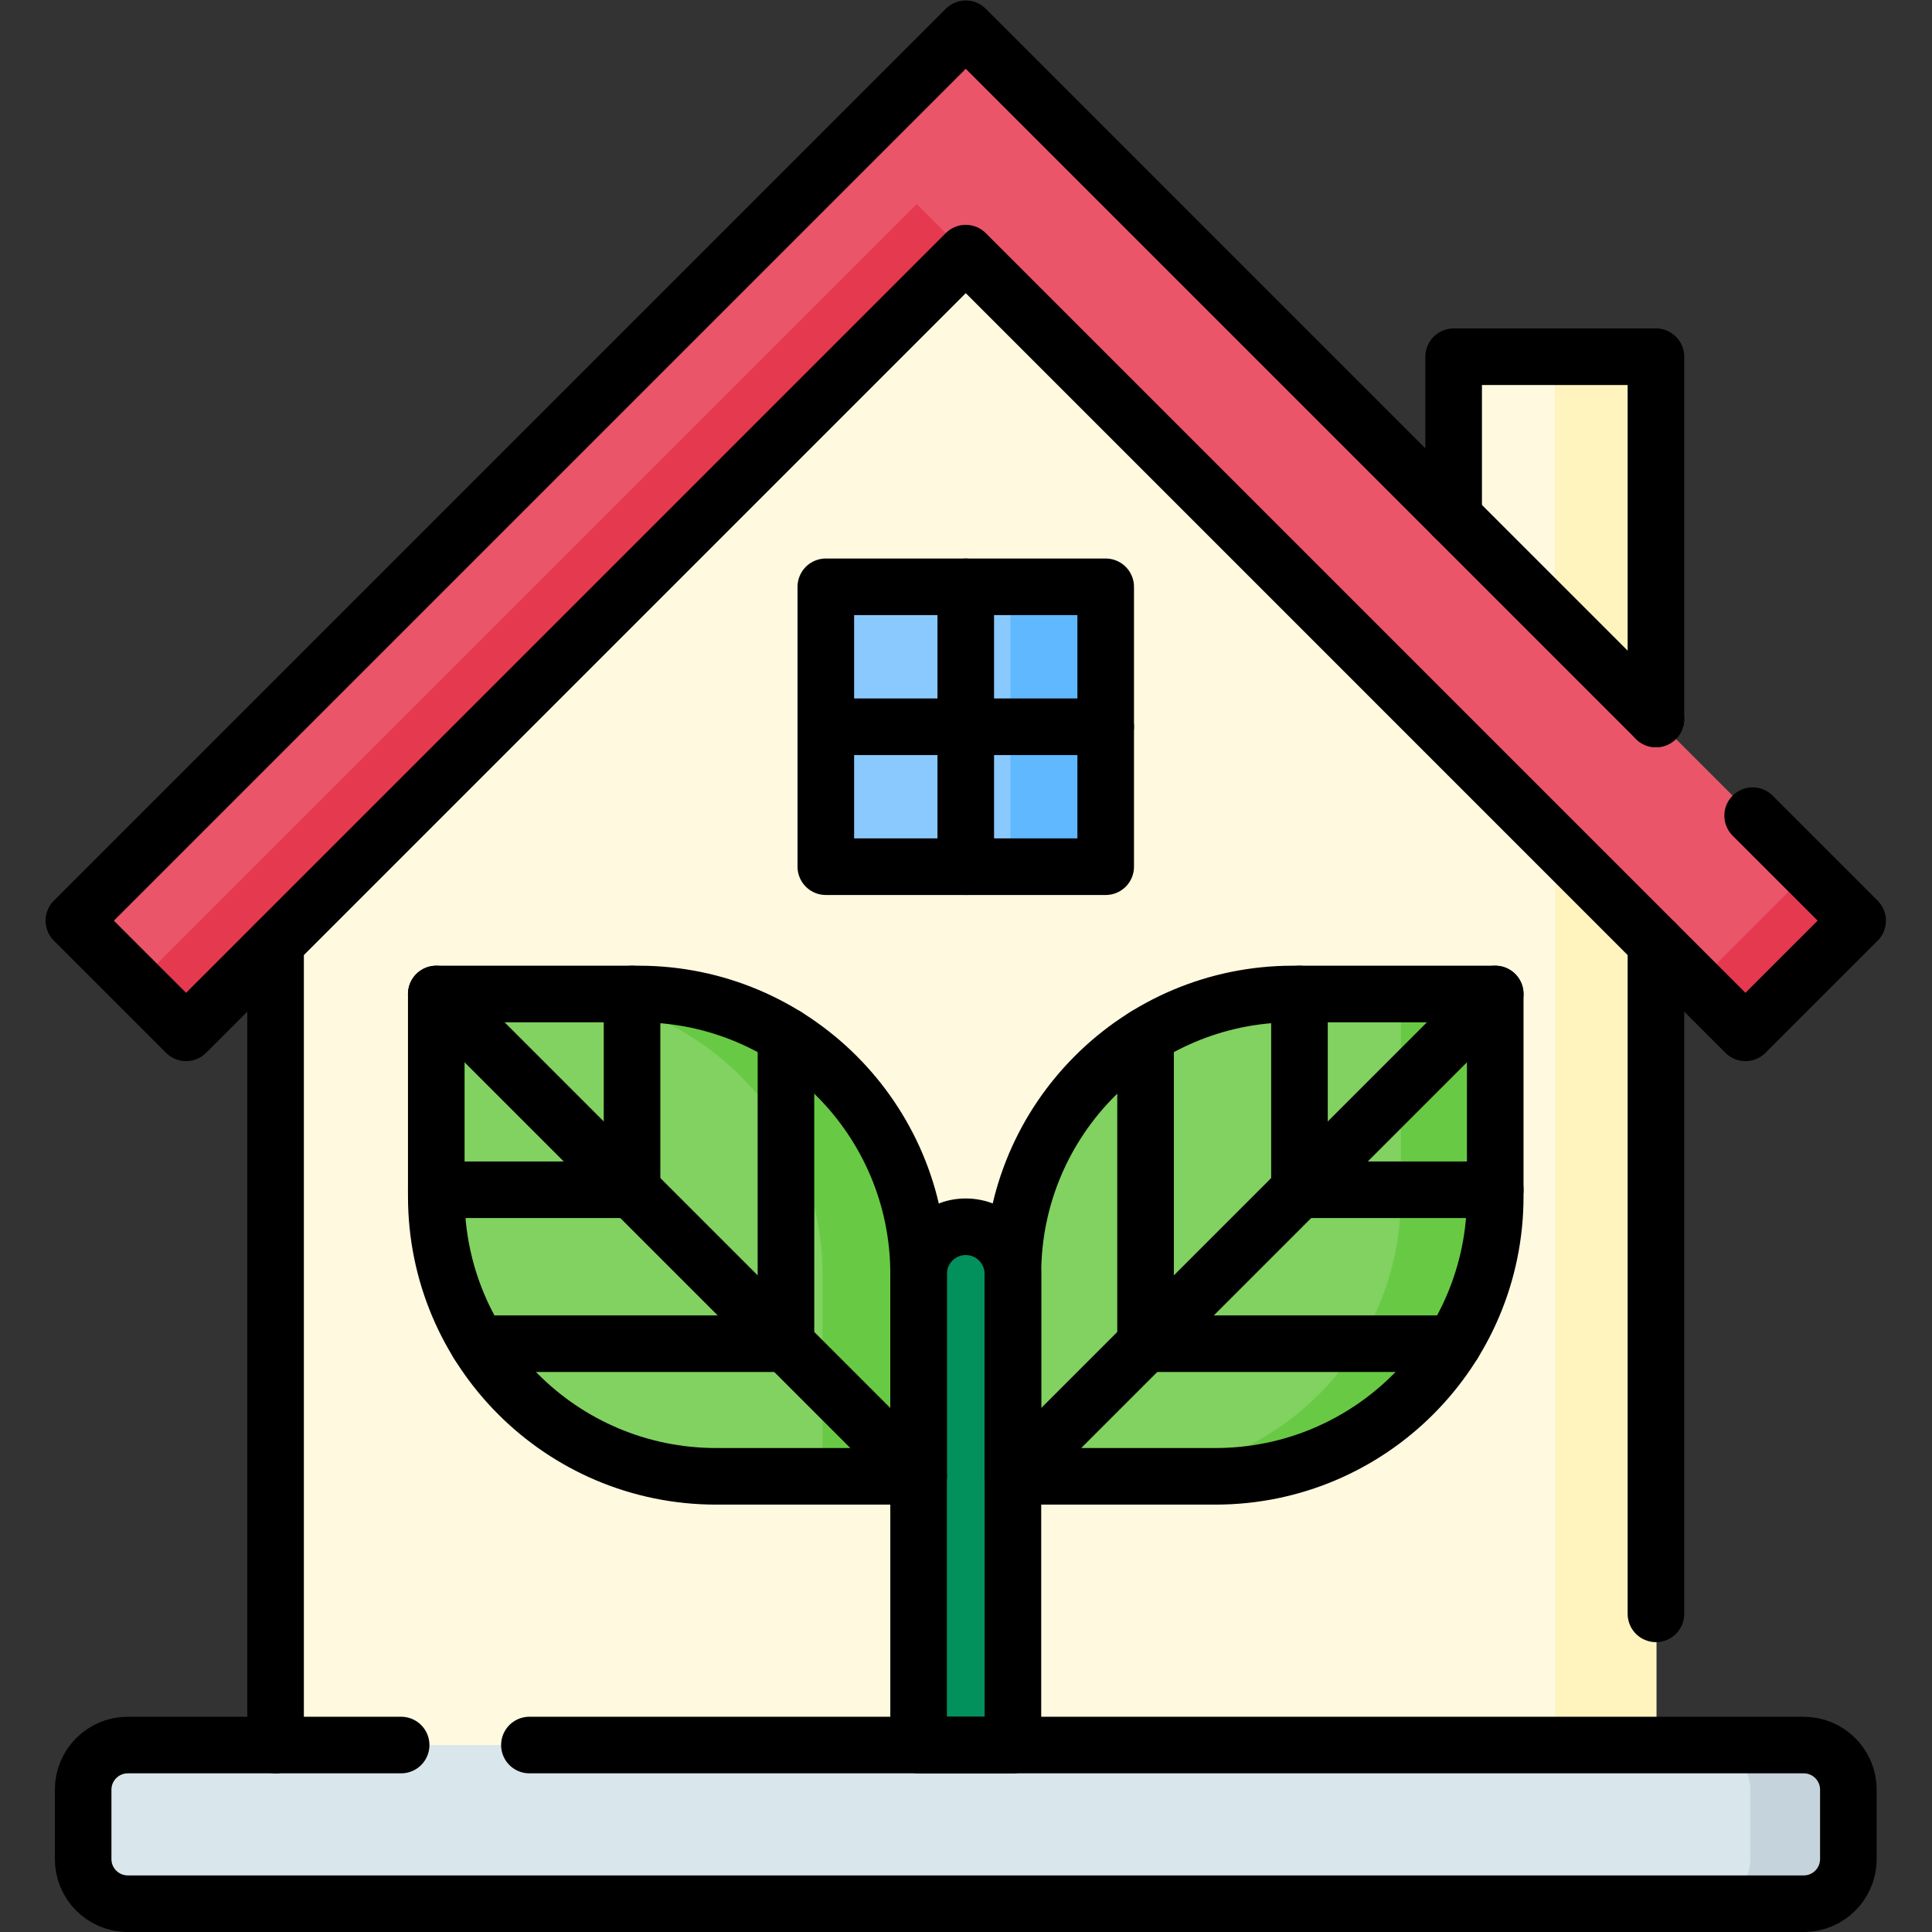 <?xml version="1.0" encoding="UTF-8"?>
<svg xmlns="http://www.w3.org/2000/svg" xmlns:xlink="http://www.w3.org/1999/xlink" version="1.1" width="512" height="512" x="0" y="0" viewBox="0 0 682.667 682.667" style="enable-background:new 0 0 512 512" xml:space="preserve">
  <rect x="0" y="0" width="682.667" height="682.667" fill="#333333" stroke="none"/>
  <g>
    <defs>
      <clipPath id="a">
        <path d="M0 512h512V0H0Z" fill="#000000" opacity="1" data-original="#000000"></path>
      </clipPath>
    </defs>
    <path d="M385.328 302.145h53.624v115.422h-53.624z" style="fill-opacity:1;fill-rule:nonzero;stroke:none" transform="matrix(1.333 0 0 -1.333 0 682.667)" fill="#FFF9DF" data-original="#fff9df"></path>
    <path d="M438.949 302.14h-26.81v115.431h26.81z" style="fill-opacity:1;fill-rule:nonzero;stroke:none" transform="matrix(1.333 0 0 -1.333 0 682.667)" fill="#FFF3BE" data-original="#fff3be"></path>
    <path d="M0 0h-365.905v233.539l182.952 182.952L0 233.539Z" style="fill-opacity:1;fill-rule:nonzero;stroke:none" transform="matrix(1.333 0 0 -1.333 585.27 644.628)" fill="#FFF9DF" data-original="#fff9df"></path>
    <path d="M0 0v-233.54h-26.81V26.81Z" style="fill-opacity:1;fill-rule:nonzero;stroke:none" transform="matrix(1.333 0 0 -1.333 585.266 333.24)" fill="#FFF3BE" data-original="#fff3be"></path>
    <g clip-path="url(#a)" transform="matrix(1.333 0 0 -1.333 0 682.667)">
      <path d="M0 0h-444.25c-6.535 0-11.833 5.299-11.833 11.834v18.39c0 6.536 5.298 11.834 11.833 11.834H0c6.536 0 11.834-5.298 11.834-11.834v-18.39C11.834 5.299 6.536 0 0 0" style="fill-opacity:1;fill-rule:nonzero;stroke:none" transform="translate(478.124 7.5)" fill="#D9E7EC" data-original="#d9e7ec"></path>
      <path d="M0 0v-18.39c0-6.53-5.3-11.83-11.84-11.83h-26c6.54 0 11.84 5.3 11.84 11.83V0c0 6.54-5.3 11.84-11.84 11.84h26C-5.3 11.84 0 6.54 0 0" style="fill-opacity:1;fill-rule:nonzero;stroke:none" transform="translate(489.96 37.72)" fill="#C5D3DD" data-original="#c5d3dd"></path>
      <path d="m0 0-29.746-29.735-206.673 206.684-206.673-206.684L-472.838 0l236.419 236.419Z" style="fill-opacity:1;fill-rule:nonzero;stroke:none" transform="translate(492.418 268.081)" fill="#EB5569" data-original="#eb5569"></path>
      <path d="m0 0 13-13-206.67-206.67-13 12.99z" style="fill-opacity:1;fill-rule:nonzero;stroke:none" transform="translate(243 458.02)" fill="#E53950" data-original="#e53950"></path>
      <path d="m0 0-29.75-29.73-12.99 12.99L-13 13Z" style="fill-opacity:1;fill-rule:nonzero;stroke:none" transform="translate(492.42 268.08)" fill="#E53950" data-original="#e53950"></path>
      <path d="M0 0h-25v124.883c0 6.903 5.596 12.5 12.5 12.5 6.903 0 12.5-5.597 12.5-12.5z" style="fill-opacity:1;fill-rule:nonzero;stroke:none" transform="translate(268.5 49.56)" fill="#02905D" data-original="#02905d"></path>
      <path d="M0 0v53.653c0 40.979-33.22 74.2-74.199 74.2h-53.653V74.199C-127.852 33.221-94.632 0-53.653 0Z" style="fill-opacity:1;fill-rule:nonzero;stroke:none" transform="translate(243.5 120.79)" fill="#81D261" data-original="#81d261"></path>
      <path d="M0 0v-53.65h-25.48V0c0 40.979-33.22 74.199-74.2 74.199h25.48C-33.22 74.199 0 40.979 0 0" style="fill-opacity:1;fill-rule:nonzero;stroke:none" transform="translate(243.5 174.44)" fill="#68CA44" data-original="#68ca44"></path>
      <path d="M0 0v53.653c0 40.979 33.22 74.2 74.199 74.2h53.653V74.199C127.852 33.221 94.632 0 53.653 0Z" style="fill-opacity:1;fill-rule:nonzero;stroke:none" transform="translate(268.5 120.79)" fill="#81D261" data-original="#81d261"></path>
      <path d="M0 0v-53.649C0-94.63-33.22-127.85-74.2-127.85h-25c40.98 0 74.2 33.22 74.2 74.201V0Z" style="fill-opacity:1;fill-rule:nonzero;stroke:none" transform="translate(396.35 248.64)" fill="#68CA44" data-original="#68ca44"></path>
      <path d="M293.094 282.388h-74.188v74.188h74.188z" style="fill-opacity:1;fill-rule:nonzero;stroke:none" fill="#8AC9FE" data-original="#8ac9fe"></path>
      <path d="M293.09 282.39h-25.24v74.19h25.24z" style="fill-opacity:1;fill-rule:nonzero;stroke:none" fill="#60B8FE" data-original="#60b8fe"></path>
      <path d="M0 0v-177.734" style="stroke-linecap: round; stroke-linejoin: round; stroke-miterlimit: 10; stroke-dasharray: none; stroke-opacity: 1;" transform="translate(438.952 262.068)" fill="none" stroke="#000000" stroke-width="15px" stroke-linecap="round" stroke-linejoin="round" stroke-miterlimit="10" stroke-dasharray="none" stroke-opacity="" data-original="#000000"></path>
      <path d="M0 0v212.511" style="stroke-linecap: round; stroke-linejoin: round; stroke-miterlimit: 10; stroke-dasharray: none; stroke-opacity: 1;" transform="translate(73.047 49.558)" fill="none" stroke="#000000" stroke-width="15px" stroke-linecap="round" stroke-linejoin="round" stroke-miterlimit="10" stroke-dasharray="none" stroke-opacity="" data-original="#000000"></path>
      <path d="M0 0h337.791c6.536 0 11.834-5.298 11.834-11.834v-18.39c0-6.535-5.298-11.834-11.834-11.834h-444.25c-6.536 0-11.834 5.299-11.834 11.834v18.39c0 6.536 5.298 11.834 11.834 11.834H-34" style="stroke-linecap: round; stroke-linejoin: round; stroke-miterlimit: 10; stroke-dasharray: none; stroke-opacity: 1;" transform="translate(140.333 49.558)" fill="none" stroke="#000000" stroke-width="15px" stroke-linecap="round" stroke-linejoin="round" stroke-miterlimit="10" stroke-dasharray="none" stroke-opacity="" data-original="#000000"></path>
      <path d="M0 0v96.02h-53.624V53.624" style="stroke-linecap: round; stroke-linejoin: round; stroke-miterlimit: 10; stroke-dasharray: none; stroke-opacity: 1;" transform="translate(438.952 321.547)" fill="none" stroke="#000000" stroke-width="15px" stroke-linecap="round" stroke-linejoin="round" stroke-miterlimit="10" stroke-dasharray="none" stroke-opacity="" data-original="#000000"></path>
      <path d="m0 0 27.835-27.835L-1.91-57.57l-206.673 206.684L-415.257-57.57l-29.745 29.735 236.419 236.419L-25.632 25.632" style="stroke-linecap: round; stroke-linejoin: round; stroke-miterlimit: 10; stroke-dasharray: none; stroke-opacity: 1;" transform="translate(464.583 295.916)" fill="none" stroke="#000000" stroke-width="15px" stroke-linecap="round" stroke-linejoin="round" stroke-miterlimit="10" stroke-dasharray="none" stroke-opacity="" data-original="#000000"></path>
      <path d="M0 0h-25v124.883c0 6.903 5.596 12.5 12.5 12.5 6.903 0 12.5-5.597 12.5-12.5z" style="stroke-linecap: round; stroke-linejoin: round; stroke-miterlimit: 10; stroke-dasharray: none; stroke-opacity: 1;" transform="translate(268.5 49.56)" fill="none" stroke="#000000" stroke-width="15px" stroke-linecap="round" stroke-linejoin="round" stroke-miterlimit="10" stroke-dasharray="none" stroke-opacity="" data-original="#000000"></path>
      <path d="M0 0v53.653c0 40.979-33.22 74.2-74.199 74.2h-53.653V74.199C-127.852 33.221-94.632 0-53.653 0Z" style="stroke-linecap: round; stroke-linejoin: round; stroke-miterlimit: 10; stroke-dasharray: none; stroke-opacity: 1;" transform="translate(243.5 120.79)" fill="none" stroke="#000000" stroke-width="15px" stroke-linecap="round" stroke-linejoin="round" stroke-miterlimit="10" stroke-dasharray="none" stroke-opacity="" data-original="#000000"></path>
      <path d="m0 0 127.852-127.853" style="stroke-linecap: round; stroke-linejoin: round; stroke-miterlimit: 10; stroke-dasharray: none; stroke-opacity: 1;" transform="translate(115.647 248.642)" fill="none" stroke="#000000" stroke-width="15px" stroke-linecap="round" stroke-linejoin="round" stroke-miterlimit="10" stroke-dasharray="none" stroke-opacity="" data-original="#000000"></path>
      <path d="M0 0h81.598v81.598" style="stroke-linecap: round; stroke-linejoin: round; stroke-miterlimit: 10; stroke-dasharray: none; stroke-opacity: 1;" transform="translate(126.741 155.95)" fill="none" stroke="#000000" stroke-width="15px" stroke-linecap="round" stroke-linejoin="round" stroke-miterlimit="10" stroke-dasharray="none" stroke-opacity="" data-original="#000000"></path>
      <path d="M0 0h51.893v51.893" style="stroke-linecap: round; stroke-linejoin: round; stroke-miterlimit: 10; stroke-dasharray: none; stroke-opacity: 1;" transform="translate(115.647 196.749)" fill="none" stroke="#000000" stroke-width="15px" stroke-linecap="round" stroke-linejoin="round" stroke-miterlimit="10" stroke-dasharray="none" stroke-opacity="" data-original="#000000"></path>
      <path d="M0 0v53.653c0 40.979 33.22 74.2 74.199 74.2h53.653V74.199C127.852 33.221 94.632 0 53.653 0Z" style="stroke-linecap: round; stroke-linejoin: round; stroke-miterlimit: 10; stroke-dasharray: none; stroke-opacity: 1;" transform="translate(268.5 120.79)" fill="none" stroke="#000000" stroke-width="15px" stroke-linecap="round" stroke-linejoin="round" stroke-miterlimit="10" stroke-dasharray="none" stroke-opacity="" data-original="#000000"></path>
      <path d="m0 0-127.852-127.853" style="stroke-linecap: round; stroke-linejoin: round; stroke-miterlimit: 10; stroke-dasharray: none; stroke-opacity: 1;" transform="translate(396.352 248.642)" fill="none" stroke="#000000" stroke-width="15px" stroke-linecap="round" stroke-linejoin="round" stroke-miterlimit="10" stroke-dasharray="none" stroke-opacity="" data-original="#000000"></path>
      <path d="M0 0h-81.598v81.598" style="stroke-linecap: round; stroke-linejoin: round; stroke-miterlimit: 10; stroke-dasharray: none; stroke-opacity: 1;" transform="translate(385.258 155.95)" fill="none" stroke="#000000" stroke-width="15px" stroke-linecap="round" stroke-linejoin="round" stroke-miterlimit="10" stroke-dasharray="none" stroke-opacity="" data-original="#000000"></path>
      <path d="M0 0h-51.893v51.893" style="stroke-linecap: round; stroke-linejoin: round; stroke-miterlimit: 10; stroke-dasharray: none; stroke-opacity: 1;" transform="translate(396.352 196.749)" fill="none" stroke="#000000" stroke-width="15px" stroke-linecap="round" stroke-linejoin="round" stroke-miterlimit="10" stroke-dasharray="none" stroke-opacity="" data-original="#000000"></path>
      <path d="M293.094 282.388h-74.188v74.188h74.188z" style="stroke-linecap: round; stroke-linejoin: round; stroke-miterlimit: 10; stroke-dasharray: none; stroke-opacity: 1;" fill="none" stroke="#000000" stroke-width="15px" stroke-linecap="round" stroke-linejoin="round" stroke-miterlimit="10" stroke-dasharray="none" stroke-opacity="" data-original="#000000"></path>
      <path d="M0 0v-74.188" style="stroke-linecap: round; stroke-linejoin: round; stroke-miterlimit: 10; stroke-dasharray: none; stroke-opacity: 1;" transform="translate(256 356.576)" fill="none" stroke="#000000" stroke-width="15px" stroke-linecap="round" stroke-linejoin="round" stroke-miterlimit="10" stroke-dasharray="none" stroke-opacity="" data-original="#000000"></path>
      <path d="M0 0h74.188" style="stroke-linecap: round; stroke-linejoin: round; stroke-miterlimit: 10; stroke-dasharray: none; stroke-opacity: 1;" transform="translate(218.906 319.481)" fill="none" stroke="#000000" stroke-width="15px" stroke-linecap="round" stroke-linejoin="round" stroke-miterlimit="10" stroke-dasharray="none" stroke-opacity="" data-original="#000000"></path>
    </g>
  </g>
</svg>

